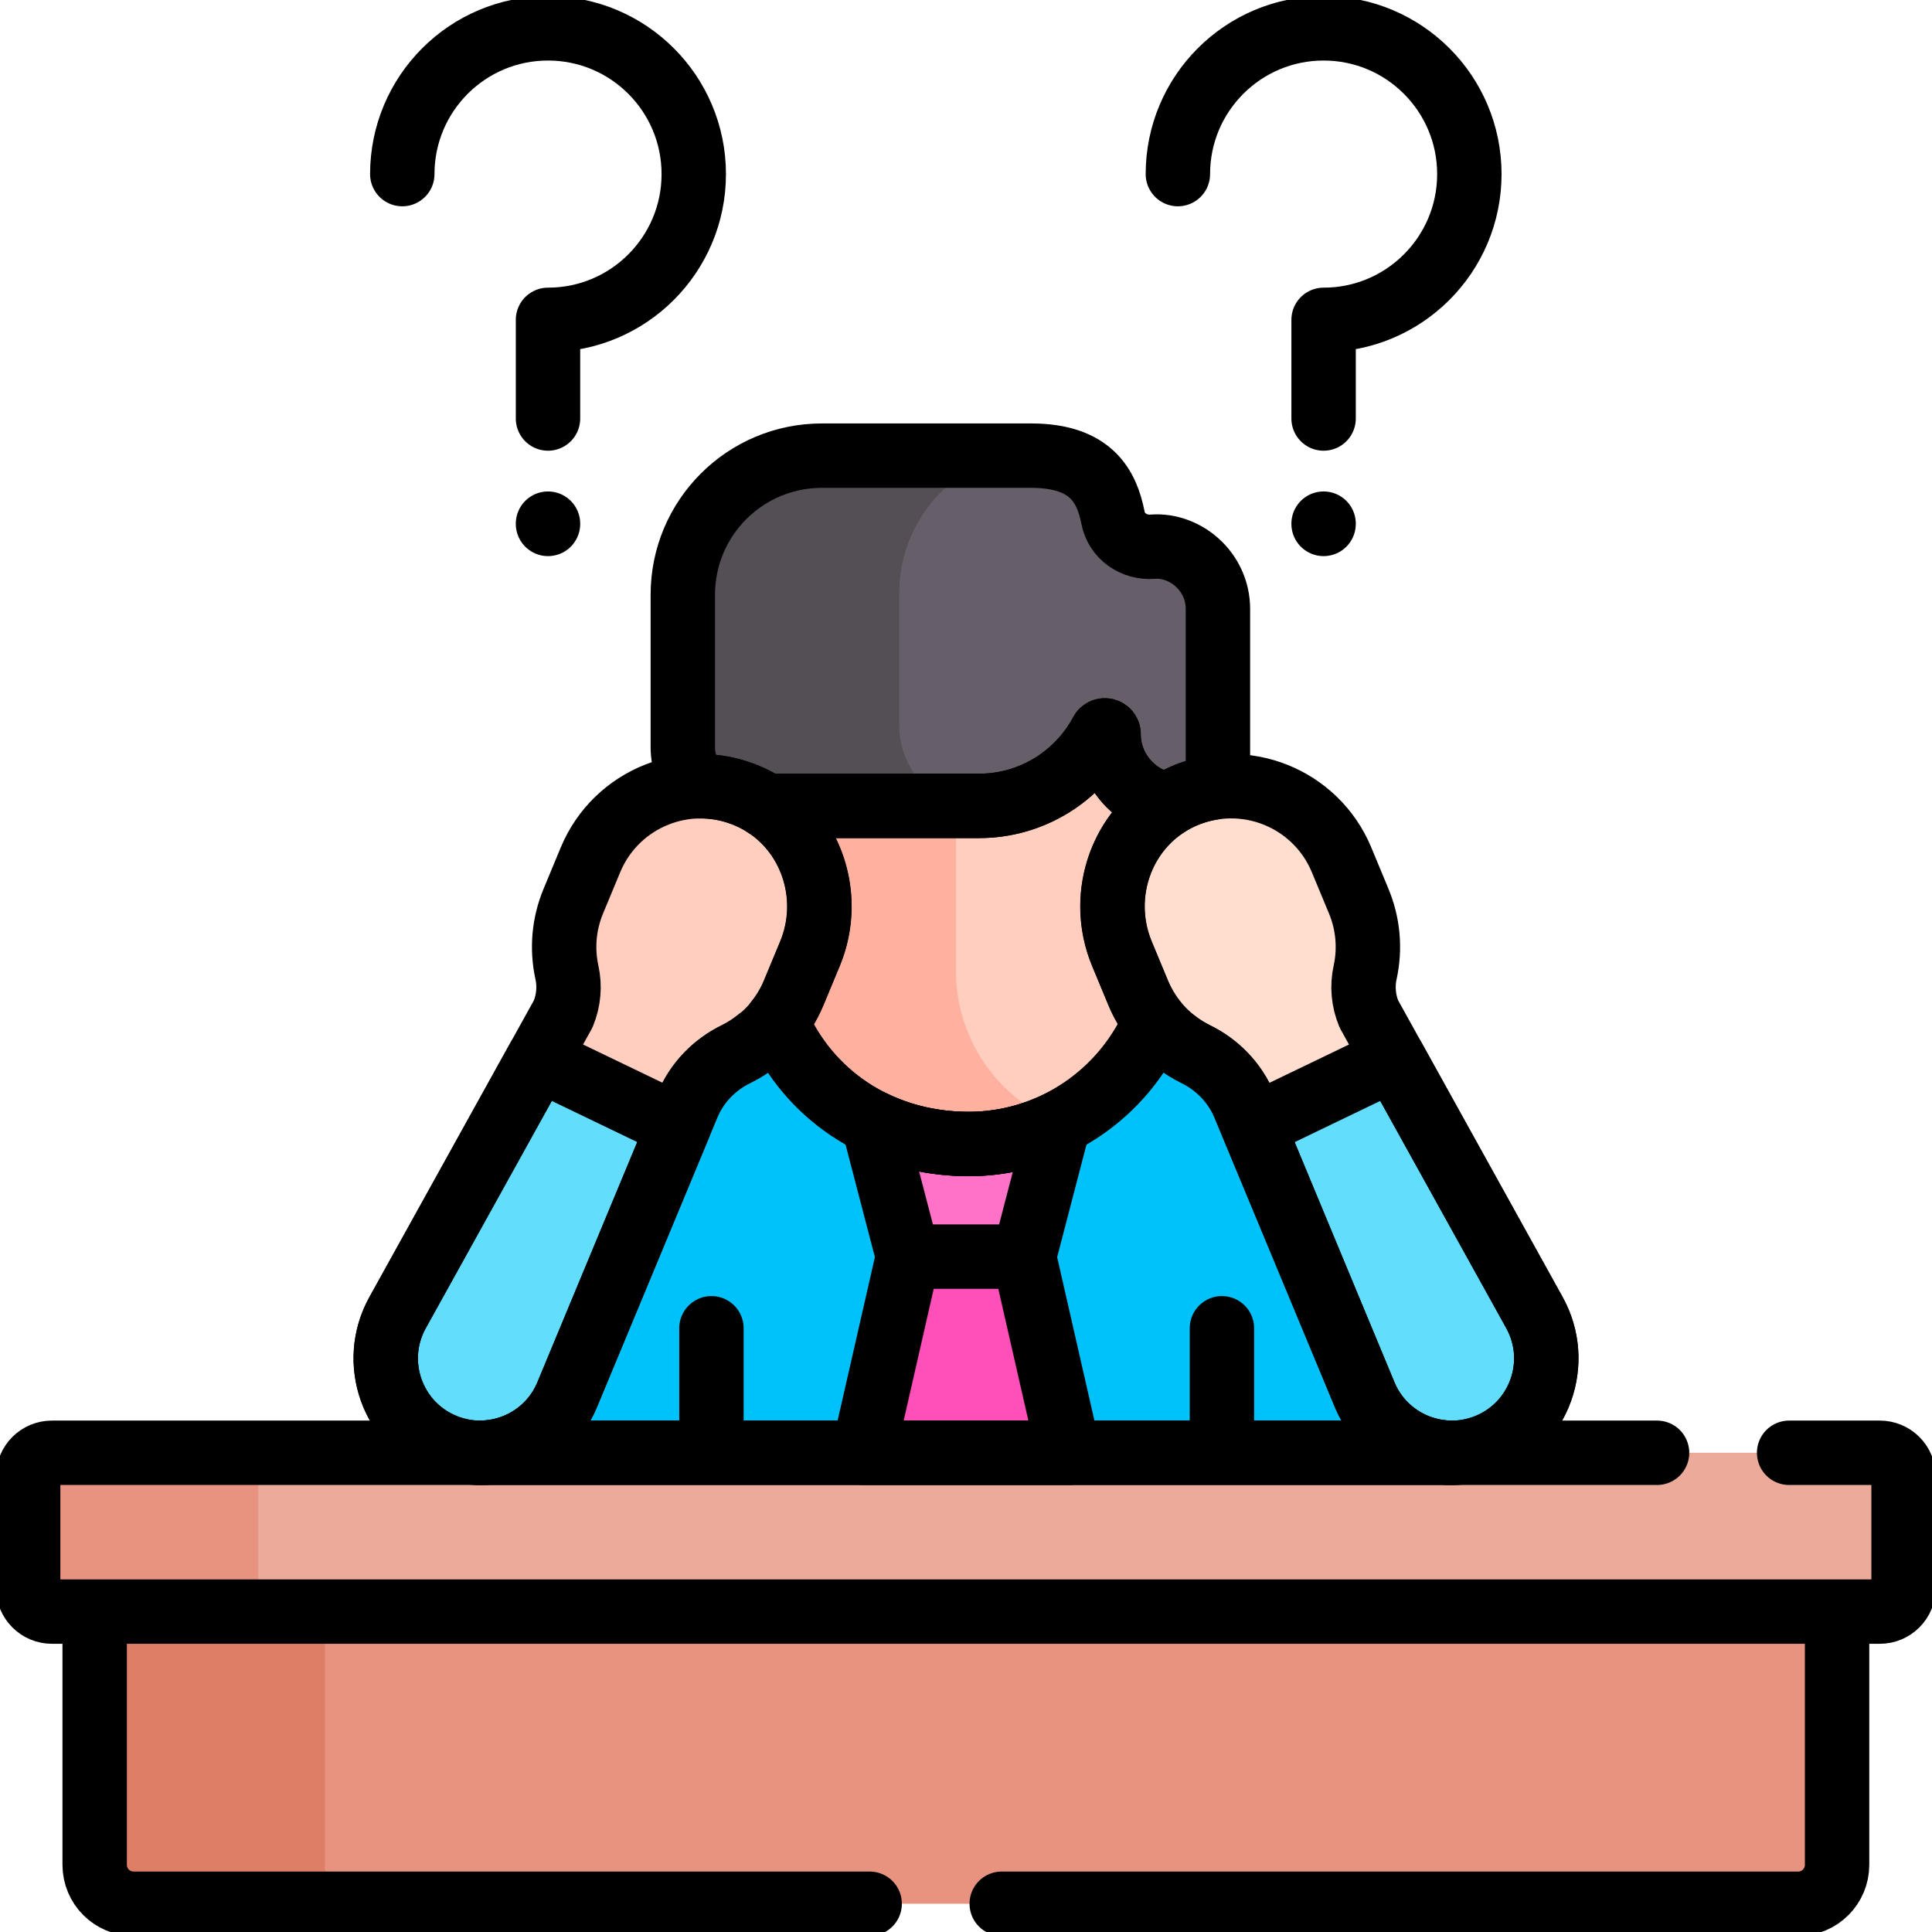 <svg width="45" height="45" viewBox="0 0 45 45" fill="none" xmlns="http://www.w3.org/2000/svg">
<g clip-path="url(#clip0_5388_962)">
<path d="M29.12 22.471H15.311L11.188 33.836L12.391 35.686H32.025L33.801 33.835L29.12 22.471Z" fill="#00C2FB"/>
<path d="M23.866 25.197H21.097L20.328 26.145L21.143 29.27L21.683 29.943H22.84L23.845 29.27L24.657 26.155L23.866 25.197Z" fill="#FF72C7"/>
<path d="M23.845 29.27H21.143L20.102 33.839L21.017 34.807H23.895L24.886 33.839L23.845 29.27Z" fill="#FF4FB9"/>
<path d="M8.472 44.343H3.11C2.609 44.343 2.203 43.936 2.203 43.435V37.538L3.362 36.418H9.369V42.014L8.472 44.343Z" fill="#DF7E66"/>
<path d="M40.817 35.992H10.055L7.566 37.537V43.435C7.566 43.936 7.972 44.342 8.473 44.342H41.882C42.383 44.342 42.789 43.936 42.789 43.435V37.537L40.817 35.992ZM6.57 37.537H1.209C1.062 37.537 0.922 37.479 0.818 37.375C0.715 37.272 0.656 37.131 0.656 36.984V34.391C0.656 34.244 0.715 34.103 0.818 34C0.922 33.896 1.062 33.838 1.209 33.838H6.57L7.566 34.557V36.71L6.57 37.537Z" fill="#E79380"/>
<path d="M43.783 33.838H6.568C6.422 33.838 6.281 33.896 6.178 34C6.074 34.103 6.016 34.244 6.016 34.391V36.984C6.016 37.131 6.074 37.272 6.178 37.375C6.281 37.479 6.422 37.537 6.568 37.537H43.783C43.93 37.537 44.07 37.479 44.174 37.375C44.278 37.272 44.336 37.131 44.336 36.984V34.391C44.336 34.244 44.278 34.103 44.174 34C44.07 33.896 43.93 33.838 43.783 33.838Z" fill="#ECAA9A"/>
<path d="M24.663 26.154L24.444 23.805L23.067 16.744H19.185L17.148 18.313L18.094 23.792C18.797 25.422 20.414 26.646 22.569 26.646C23.295 26.646 24.012 26.478 24.663 26.154C24.663 26.154 24.663 26.154 24.663 26.154Z" fill="#FFB1A0"/>
<path d="M25.819 16.143L22.266 17.031V22.615C22.266 23.377 22.494 24.121 22.921 24.752C23.348 25.382 23.954 25.87 24.662 26.153L24.662 26.154C25.661 25.657 26.46 24.818 26.905 23.791L28.075 19.233L25.819 16.143Z" fill="#FFCEBE"/>
<path d="M22.262 18.771H17.843L16.699 19.117L16.254 18.314C16.038 18.073 15.906 17.756 15.906 17.407V13.852C15.906 12.063 17.356 10.613 19.145 10.613H23.336L24.248 11.822L23.806 16.646L22.262 18.771Z" fill="#544E55"/>
<path d="M26.85 12.734C26.412 12.767 26.01 12.492 25.926 12.06C25.784 11.334 25.424 10.613 24.019 10.613H23.336C21.954 11.023 20.945 12.302 20.945 13.816V16.892C20.945 17.756 21.494 18.492 22.262 18.771H22.802C24.039 18.771 25.114 18.076 25.659 17.057C25.701 16.978 25.821 17.009 25.821 17.098C25.821 17.915 26.416 18.599 27.193 18.742L28.072 19.366L28.242 18.347C28.326 18.211 28.37 18.054 28.371 17.894V14.185C28.371 13.311 27.608 12.675 26.85 12.734Z" fill="#665E68"/>
<path d="M28.978 25.743L29.182 26.235L30.75 26.852L32.288 26.075L32.454 24.66L31.876 23.616C31.748 23.309 31.718 22.971 31.789 22.646C31.91 22.092 31.858 21.513 31.64 20.989L31.239 20.026C30.64 18.584 28.967 17.914 27.532 18.557C26.15 19.177 25.545 20.816 26.127 22.215L26.505 23.124C26.763 23.747 27.24 24.255 27.846 24.552C28.355 24.801 28.76 25.22 28.978 25.743Z" fill="#FFDECF"/>
<path d="M17.461 18.557C16.026 17.914 14.354 18.584 13.754 20.026L13.354 20.989C13.135 21.513 13.083 22.092 13.204 22.646C13.275 22.971 13.245 23.309 13.118 23.616L12.539 24.66L12.827 26.075L14.035 26.646L15.811 26.235L16.015 25.743C16.233 25.22 16.638 24.801 17.147 24.552C17.753 24.255 18.23 23.748 18.488 23.124L18.867 22.215C19.448 20.816 18.843 19.177 17.461 18.557Z" fill="#FFCEBE"/>
<path d="M32.461 24.66L29.19 26.235L31.787 32.483C32.25 33.597 33.523 34.13 34.641 33.678C35.865 33.183 36.38 31.728 35.74 30.573L32.461 24.66ZM12.54 24.66L9.261 30.573C8.621 31.728 9.135 33.183 10.36 33.678C11.477 34.13 12.751 33.597 13.214 32.483L15.811 26.235L12.54 24.66Z" fill="#62DDFC"/>
<path d="M12.764 9.748V7.45C14.639 7.45 16.159 5.93 16.159 4.055C16.159 2.18 14.639 0.66 12.764 0.66C10.889 0.66 9.37 2.18 9.37 4.055M12.764 12.197V12.203M30.829 9.748V7.45C32.704 7.45 34.224 5.93 34.224 4.055C34.224 2.18 32.704 0.66 30.829 0.66C28.955 0.66 27.435 2.18 27.435 4.055M30.829 12.197V12.203M35.74 30.573L31.883 23.616C31.756 23.309 31.725 22.971 31.797 22.646C31.918 22.092 31.866 21.513 31.647 20.989L31.247 20.026C30.647 18.584 28.974 17.914 27.54 18.557C26.157 19.177 25.552 20.816 26.134 22.215L26.512 23.124C26.77 23.748 27.247 24.255 27.854 24.552C28.362 24.801 28.768 25.22 28.985 25.743L31.787 32.483C32.25 33.596 33.523 34.129 34.641 33.677C35.865 33.182 36.38 31.727 35.74 30.573ZM9.261 30.573L13.118 23.616C13.245 23.309 13.276 22.971 13.204 22.646C13.083 22.092 13.135 21.513 13.354 20.989L13.754 20.026C14.354 18.584 16.027 17.914 17.461 18.557C18.844 19.177 19.449 20.816 18.867 22.215L18.489 23.124C18.231 23.748 17.753 24.255 17.147 24.552C16.639 24.801 16.233 25.22 16.016 25.743L13.214 32.483C12.751 33.596 11.477 34.129 10.36 33.677C9.135 33.182 8.621 31.727 9.261 30.573Z" stroke="black" stroke-width="1.5" stroke-miterlimit="10" stroke-linecap="round" stroke-linejoin="round"/>
<path d="M26.508 23.125L26.13 22.215C25.599 20.938 26.058 19.461 27.194 18.742C26.416 18.599 25.822 17.916 25.822 17.099C25.822 17.009 25.702 16.978 25.66 17.057C25.114 18.077 24.04 18.771 22.802 18.771H17.844C18.947 19.5 19.387 20.955 18.863 22.215L18.485 23.125C18.385 23.365 18.253 23.589 18.09 23.792C18.794 25.423 20.41 26.646 22.565 26.646C24.506 26.646 26.176 25.47 26.902 23.793C26.741 23.59 26.608 23.365 26.508 23.125Z" stroke="black" stroke-width="1.5" stroke-miterlimit="10" stroke-linecap="round" stroke-linejoin="round"/>
<path d="M16.571 30.938V33.509M28.461 30.938V33.509M26.848 12.734C26.41 12.767 26.008 12.492 25.924 12.06C25.781 11.334 25.422 10.613 24.017 10.613H19.143C17.354 10.613 15.904 12.063 15.904 13.852V17.407C15.904 17.756 16.036 18.073 16.252 18.314C16.652 18.305 17.062 18.382 17.454 18.558C17.589 18.618 17.718 18.689 17.841 18.771H22.8C24.037 18.771 25.111 18.076 25.657 17.057C25.699 16.978 25.819 17.009 25.819 17.098C25.819 17.915 26.413 18.599 27.191 18.742C27.3 18.672 27.415 18.611 27.533 18.558C27.758 18.456 27.996 18.386 28.24 18.347C28.324 18.211 28.368 18.054 28.368 17.894V14.184C28.368 13.311 27.606 12.675 26.848 12.734ZM33.801 33.837C32.942 33.833 32.13 33.324 31.78 32.483L28.978 25.744C28.761 25.221 28.355 24.802 27.847 24.552C27.676 24.468 27.515 24.365 27.364 24.247L26.791 24.026C26.011 25.586 24.401 26.643 22.567 26.646L22.562 26.646H22.56C20.567 26.646 18.964 25.583 18.189 24.012L17.659 24.219C17.498 24.349 17.325 24.462 17.14 24.552C16.632 24.802 16.226 25.221 16.009 25.744L13.207 32.483C12.857 33.324 12.045 33.833 11.188 33.837V33.838H33.801V33.837Z" stroke="black" stroke-width="1.5" stroke-miterlimit="10" stroke-linecap="round" stroke-linejoin="round"/>
<path d="M21.15 29.269H23.851L24.663 26.155C24.014 26.477 23.299 26.646 22.574 26.646L22.569 26.646H22.567C21.747 26.646 20.992 26.466 20.335 26.144L21.15 29.269ZM21.15 29.269H23.851L24.893 33.838H20.108L21.15 29.269ZM32.461 24.66L29.19 26.235L31.787 32.483C32.25 33.597 33.523 34.13 34.641 33.678C35.865 33.183 36.38 31.728 35.74 30.573L32.461 24.66ZM12.54 24.66L9.261 30.573C8.621 31.728 9.135 33.183 10.36 33.678C11.477 34.13 12.751 33.597 13.214 32.483L15.811 26.235L12.54 24.66Z" stroke="black" stroke-width="1.5" stroke-miterlimit="10" stroke-linecap="round" stroke-linejoin="round"/>
<path d="M38.596 33.838H1.209C1.062 33.838 0.922 33.896 0.818 34C0.715 34.103 0.656 34.244 0.656 34.391V36.984C0.656 37.131 0.715 37.272 0.818 37.375C0.922 37.479 1.062 37.537 1.209 37.537H43.785C43.932 37.537 44.072 37.479 44.176 37.375C44.28 37.272 44.338 37.131 44.338 36.984V34.391C44.338 34.244 44.28 34.103 44.176 34C44.072 33.896 43.932 33.838 43.785 33.838H41.672M23.332 44.342H41.882C42.383 44.342 42.789 43.936 42.789 43.435V37.537H2.205V43.435C2.205 43.936 2.611 44.342 3.112 44.342H20.256" stroke="black" stroke-width="1.5" stroke-miterlimit="10" stroke-linecap="round" stroke-linejoin="round"/>
</g>
<defs>
<clipPath id="clip0_5388_962">
<rect width="45" height="45" fill="white"/>
</clipPath>
</defs>
</svg>

